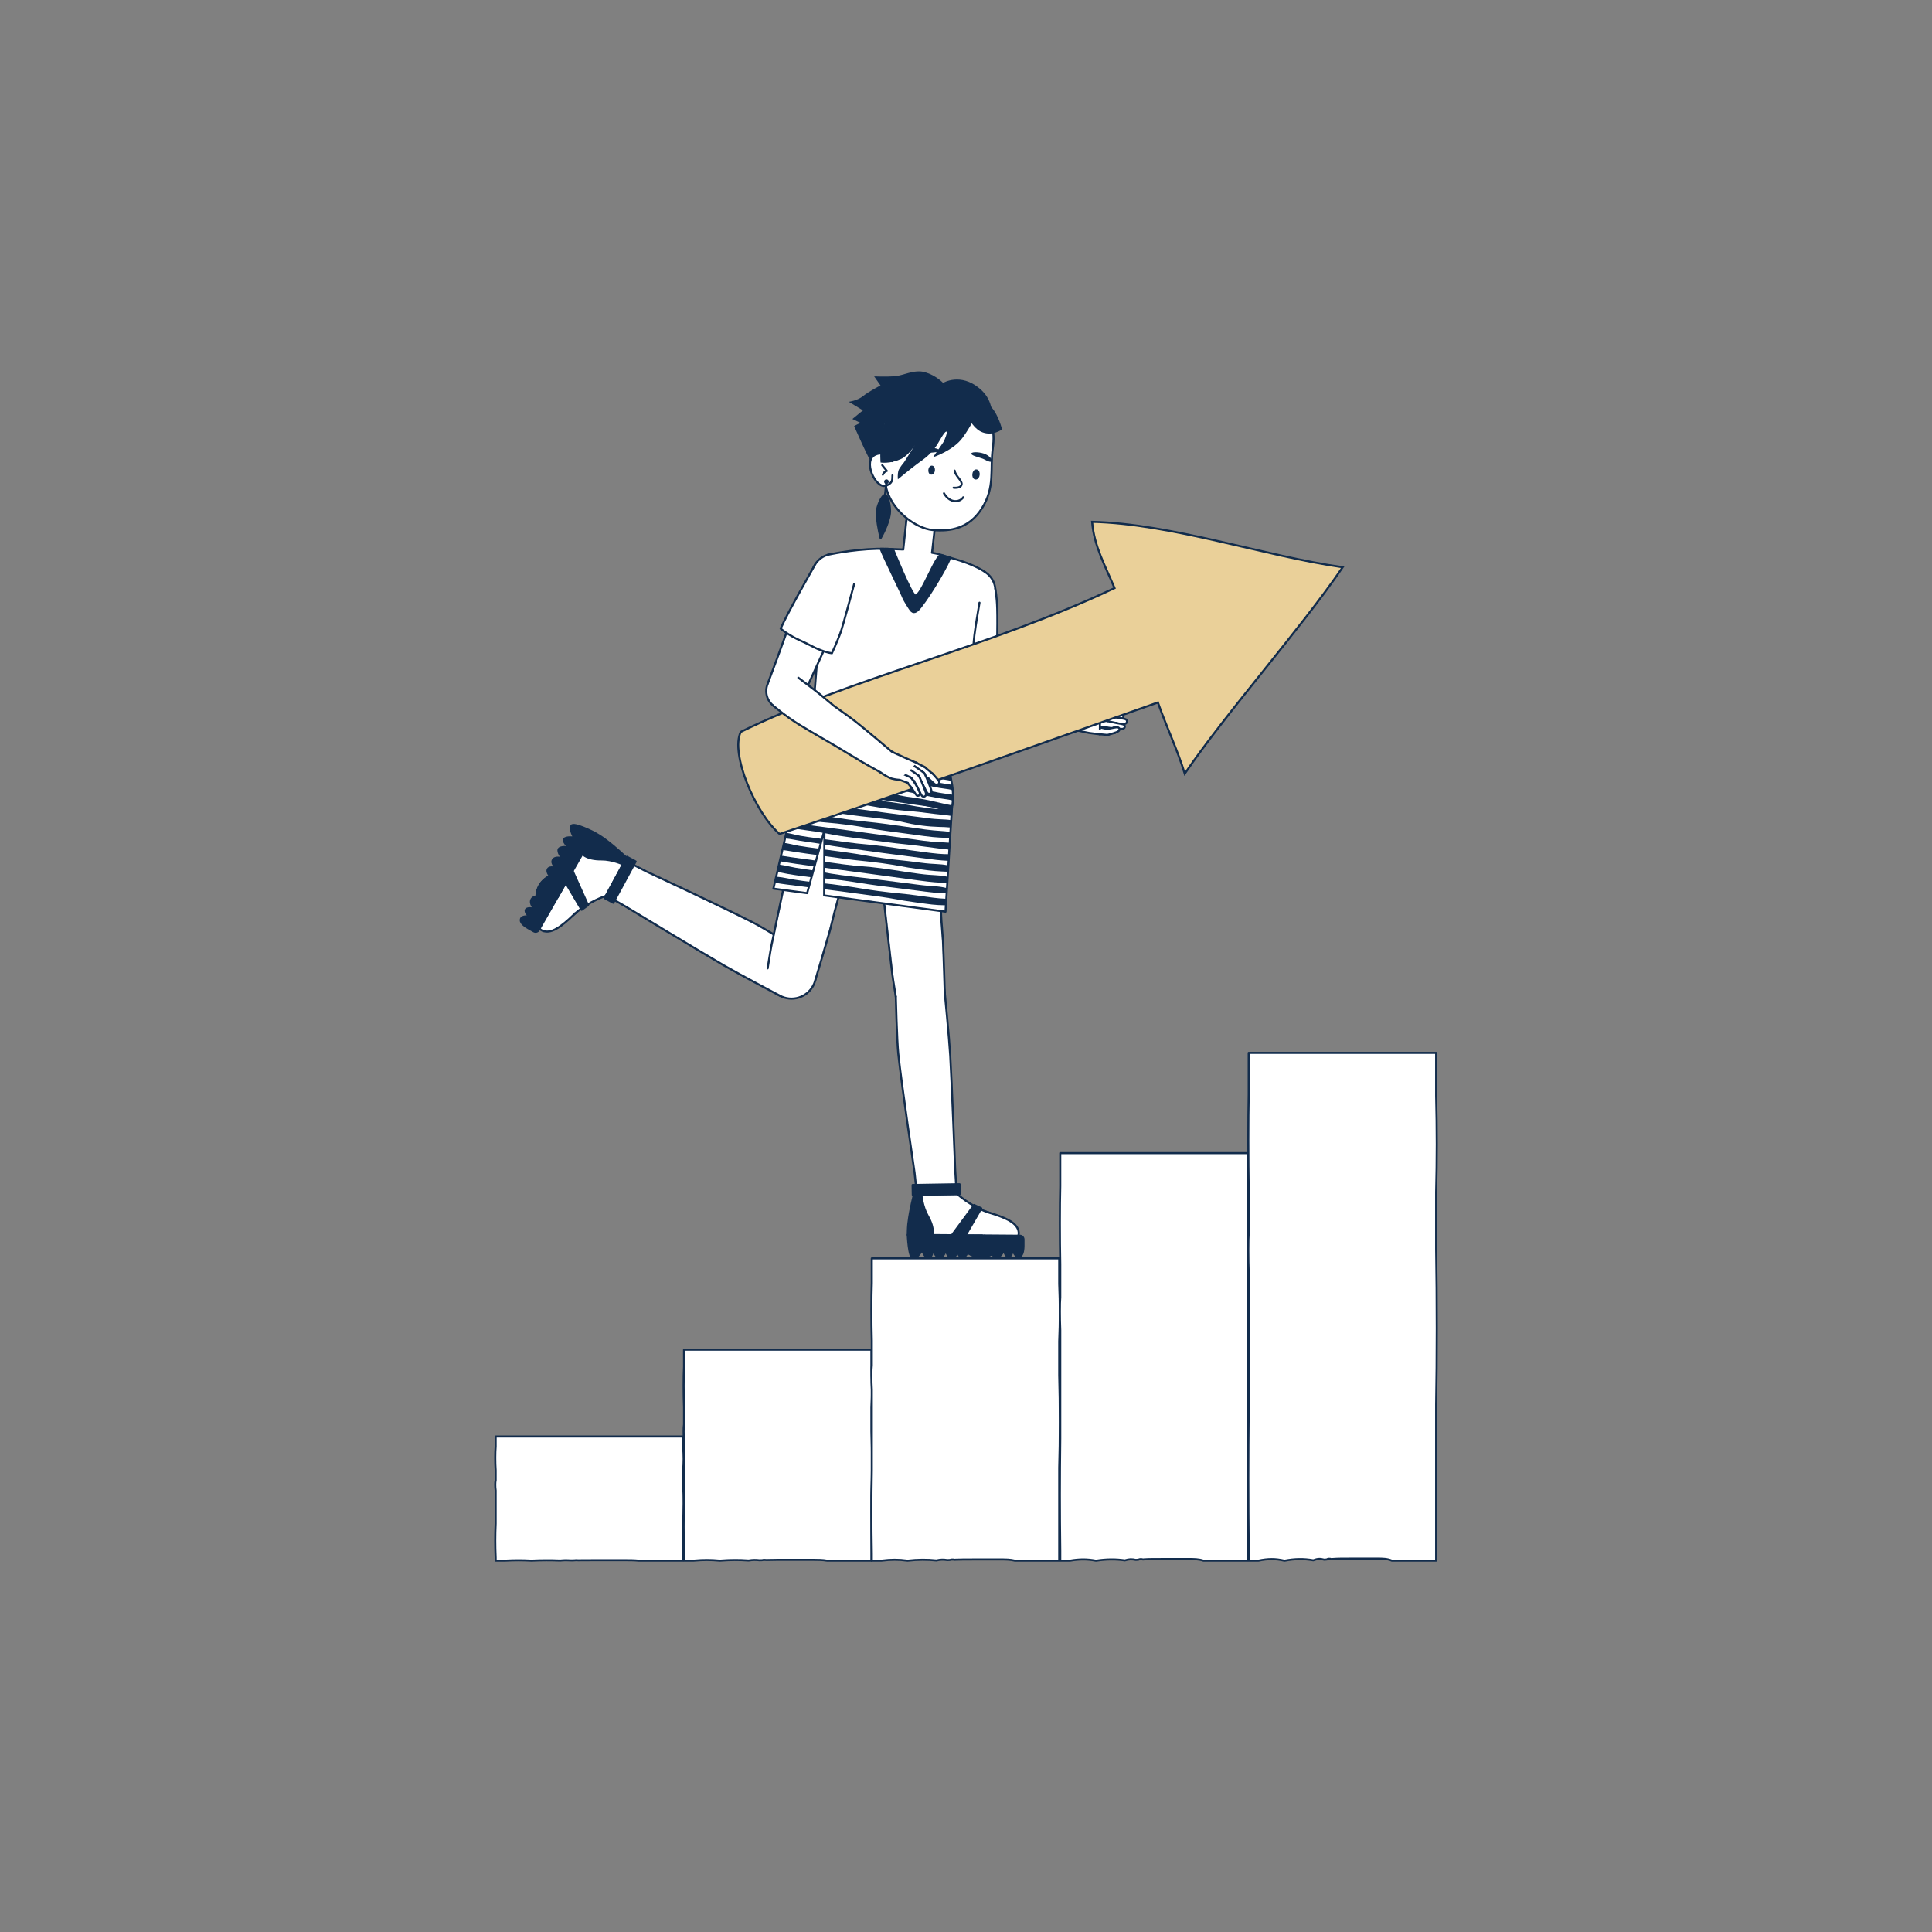 <svg viewBox="0 0 1600 1600" xmlns="http://www.w3.org/2000/svg" id="Layer_1"><rect x="0" y="0" width="1600" height="1600" fill="#808080" stroke="none"/><defs><style>.cls-1,.cls-2{fill:none;}.cls-3,.cls-4,.cls-5{fill:#122C4C;}.cls-6,.cls-7,.cls-8{fill:#fff;}.cls-4,.cls-7,.cls-8,.cls-5,.cls-2{stroke-linecap:round;stroke-linejoin:round;stroke-width:1.70px;}.cls-4,.cls-8{stroke:#fff;}.cls-7,.cls-9,.cls-5,.cls-2{stroke:#122C4C;}.cls-9{fill:#EAD099;stroke-miterlimit:10;stroke-width:1.70px;}</style></defs><g id="Artwork_2954"><circle r="2.18" cy="592.4" cx="923.71" class="cls-7" id="C"></circle><path d="m924.21,590.28c1.32.34,4.39.91,5.03,1.25,1.69.9,1.4,2.93-.12,3.38-.64.19-3.97-.16-5.67-.35" class="cls-7"></path><circle r="2.46" cy="591.25" cx="917.01" class="cls-7" id="C-2"></circle><path d="m923.32,594.54c-2.14-.27-5.22-.71-6.68-.86.25-1.62.44-3.24.67-4.87,2.01.35,5.04,1.02,6.9,1.47-.19,1-.8,3.78-.89,4.26Z" class="cls-6"></path><path d="m923.32,594.54c-2.14-.27-5.22-.71-6.68-.86" class="cls-2"></path><path d="m917.31,588.81c2.01.35,5.04,1.02,6.9,1.47" class="cls-2"></path><circle r="2.8" cy="590.61" cx="910.99" class="cls-7" id="C-3"></circle><path d="m916.64,593.68c-2.46-.16-5.98-.29-5.98-.29l.67-5.56s3.05.48,5.98.99c-.23,1.65-.41,3.22-.67,4.87Z" class="cls-6"></path><path d="m916.64,593.68c-2.46-.16-5.98-.29-5.98-.29" class="cls-2"></path><path d="m911.33,587.83s3.05.48,5.98.99" class="cls-2"></path><ellipse transform="translate(221.85 1444.27) rotate(-83.1)" ry="2.56" rx="2.49" cy="596.97" cx="925.74" class="cls-7" id="C-4"></ellipse><path d="m925.72,599.46c1.6-.01,4.94.24,5.77.04,2.18-.53,2.42-2.87.8-3.8-.68-.39-4.25-.95-6.25-1.21" class="cls-7"></path><ellipse transform="translate(160.83 1386.04) rotate(-79.22)" ry="2.89" rx="2.81" cy="595.85" cx="917.81" class="cls-7" id="C-5"></ellipse><path d="m926.05,594.5c-2.49-.46-6.11-1.08-7.8-1.43-.29,1.85-.65,3.69-.96,5.54,2.38.32,6.02.67,8.26.84.14-1.16.43-4.41.5-4.96Z" class="cls-6"></path><path d="m926.05,594.5c-2.49-.46-6.11-1.08-7.8-1.43" class="cls-2"></path><path d="m917.29,598.61c2.38.32,6.02.67,8.26.84" class="cls-2"></path><ellipse transform="translate(256.28 1464.46) rotate(-86.19)" ry="3.3" rx="3.21" cy="595.28" cx="910.71" class="cls-7" id="C-6"></ellipse><path d="m917.91,593.04c-2.88-.34-6.99-.96-6.99-.96l-.43,6.41s3.63.11,7.13.17c.09-1.9.22-3.71.28-5.62Z" class="cls-6"></path><path d="m917.91,593.04c-2.88-.34-6.99-.96-6.99-.96" class="cls-2"></path><path d="m910.49,598.48s3.63.11,7.13.17" class="cls-2"></path><circle r="3.04" cy="579.15" cx="906.05" class="cls-7" id="C-7"></circle><path d="m908.58,580.84c1.96-2.67,4.19-6.07,2.24-7.81-1.58-1.41-4.82,1.7-7.18,4.28" class="cls-7"></path><circle r="3.91" cy="584.75" cx="899.49" class="cls-7" id="C-8"></circle><path d="m908.09,581.4c-1.11-1.14-3.62-4.29-3.93-4.63-.82.56-2.32,1.55-2.78,1.87-2.13,1.46-4.16,2.93-4.16,2.93l5.07,5.92s1.93-1.94,4.62-4.79c.07-.08,1.1-1.22,1.19-1.29Z" class="cls-6"></path><path d="m902.28,587.49s1.99-1.92,4.3-4.45c.56-.61,1.42-1.57,1.51-1.64" class="cls-2"></path><path d="m904.16,576.77c-.82.56-2.32,1.55-2.78,1.87-2.13,1.46-4.16,2.93-4.16,2.93" class="cls-2"></path><ellipse transform="translate(192.36 1425.7) rotate(-81.44)" ry="2.4" rx="2.33" cy="601.12" cx="924.32" class="cls-7" id="C-9"></ellipse><path d="m924.23,603.45c1.5.03,4.74.32,5.52.16,2.05-.43,2.33-2.61.85-3.53-.62-.38-4.07-.97-5.93-1.26" class="cls-7"></path><ellipse transform="translate(133.72 1366.13) rotate(-77.57)" ry="2.7" rx="2.63" cy="599.86" cx="916.94" class="cls-7" id="C-10"></ellipse><path d="m924.68,598.82c-2.32-.5-5.68-1.17-7.25-1.55-.32,1.72-.71,3.43-1.05,5.16,2.21.37,5.6.79,7.7,1.01.16-1.08.52-4.11.6-4.62Z" class="cls-6"></path><path d="m924.68,598.82c-2.32-.5-5.68-1.17-7.25-1.55" class="cls-2"></path><path d="m916.37,602.43c2.21.37,5.6.79,7.7,1.01" class="cls-2"></path><ellipse transform="translate(223.3 1445.04) rotate(-84.27)" ry="3.09" rx="3" cy="599.1" cx="910.32" class="cls-7" id="C-11"></ellipse><path d="m917.12,597.23c-2.68-.41-6.5-1.12-6.5-1.12l-.6,5.97s3.39.22,6.66.39c.14-1.78.32-3.46.44-5.24Z" class="cls-6"></path><path d="m917.12,597.23c-2.68-.41-6.5-1.12-6.5-1.12" class="cls-2"></path><path d="m910.02,602.09s3.39.22,6.66.39" class="cls-2"></path><ellipse transform="translate(-87 160.22) rotate(-9.48)" ry="2.16" rx="2.22" cy="604.79" cx="922.7" class="cls-7" id="C-12"></ellipse><path d="m923.29,606.87c1.33-.4,2.06-.8,2.7-1.17,1.69-.97,1.31-2.98-.26-3.36-.66-.16-1.66.03-3.38.31" class="cls-7"></path><ellipse transform="translate(-106.42 204.98) rotate(-12.06)" ry="2.44" rx="2.51" cy="606.19" cx="916.98" class="cls-7" id="C-13"></ellipse><path d="m922.12,602.71c-2.15.47-4.25.82-5.72,1.1.39,1.58.72,3.17,1.1,4.76,2.01-.54,4.04-1.11,5.89-1.73-.28-.97-1.14-3.67-1.27-4.14Z" class="cls-6"></path><path d="m922.12,602.71c-2.15.47-4.25.82-5.72,1.1" class="cls-2"></path><path d="m917.49,608.57c2.01-.54,4.04-1.11,5.89-1.73" class="cls-2"></path><ellipse transform="translate(186.81 1424.87) rotate(-82.15)" ry="2.86" rx="2.79" cy="605.26" cx="910.87" class="cls-7" id="C-14"></ellipse><path d="m917.24,603.76c-2.47-.47-5.99-1.26-5.99-1.26l-.76,5.52s3.14.32,6.16.59c.19-1.64.42-3.2.59-4.85Z" class="cls-6"></path><path d="m917.24,603.76c-2.47-.47-5.99-1.26-5.99-1.26" class="cls-2"></path><path d="m910.49,608.02s3.14.32,6.16.59" class="cls-2"></path><circle r="9.83" cy="594.96" cx="892.67" class="cls-7" id="C-15"></circle><path d="m888.1,586.25s3.66-2.45,4.81-3.07c2.56-1.38,5.09-2.05,5.09-2.05l4.28,6.36,8.78.32s-.01,3.79.36,10.32c.34,6.02-.94,9.89-.94,9.89,0,0-2.3-.08-8.4-1-2.38-.36-12.15-2.64-12.15-2.64l-1.83-18.13Z" class="cls-6"></path><path d="m896.35,593.75s2.17-.42,3.69-2c1.47-1.52,2.25-4.26,2.25-4.26" class="cls-2"></path><path d="m910.49,608.02s-2.13-.08-8.4-1c-2.38-.35-12.49-2.71-12.49-2.71" class="cls-2"></path><line y2="587.81" x2="911.07" y1="587.49" x1="902.28" class="cls-2"></line><path d="m887.22,586.78s2.64-1.64,5.39-3.18c2.51-1.41,5.28-2.43,5.4-2.47" class="cls-2"></path><path d="m910.88,603.81s-.02-5.18.05-7.05c.15-3.99.01-5.73.01-5.73" class="cls-2"></path></g><g id="Artwork_2863"><circle r="12.01" cy="432.74" cx="762.53" class="cls-7"></circle><circle r="12.01" cy="457.53" cx="759.83" class="cls-7" id="C-16"></circle><polyline points="771.68 459.56 774.49 434.22 750.58 431.48 747.87 456.5" class="cls-6"></polyline><line y2="456.5" x2="747.87" y1="431.48" x1="750.58" class="cls-7"></line><line y2="434.22" x2="774.49" y1="459.56" x1="771.68" class="cls-7"></line><path d="m804.19,398.35s15.87-38.45,17.04-47.75c1.17-9.31.29-20.18-9.84-28.75-16.01-13.54-30.35-4.73-30.35-4.73,0,0-5.84-6.19-14.85-8.83-9.01-2.65-18.35,2.86-25.34,3.34s-16.9.1-16.9.1l5.25,7.51s-9.52,4.79-14.33,8.71c-4.81,3.92-11.93,4.81-11.93,4.81l11.71,7.1-8.74,7.14,6.53,3.16-5.09,2.68s11.68,27.04,17.14,35.51c5.46,8.46,79.69,10,79.69,10Z" class="cls-3"></path><path d="m810.6,336.94c10.97,9.52,13.61,19.86,11.59,34.25-2.44,17.35,2.15,32.21-9.09,49.91-10.72,16.87-26.49,19.15-40.65,17.85-14.16-1.3-35.03-16.59-38.84-36.47-3.81-19.88-5.71-24.79-3.26-44.53,2.45-19.74,17.67-31.04,47.91-30.82,12.27.09,25.79,4.12,32.34,9.81Z" class="cls-7"></path><path d="m789.75,403.9s6.11.8,6.61-2.82c.2-1.41-.63-2.86-2.76-5.56-1.09-1.38-2.95-4.02-3.01-5.78" class="cls-2"></path><path d="m797.7,411.85s-2.26,3.9-7.83,3.08c-5.16-.76-8.11-6.39-8.11-6.39" class="cls-2"></path><ellipse transform="translate(330.1 1153.87) rotate(-83.78)" ry="2.2" rx="3.35" cy="392.93" cx="808.25" class="cls-5"></ellipse><ellipse transform="translate(300.9 1114.14) rotate(-83.78)" ry="1.89" rx="2.88" cy="389.34" cx="771.5" class="cls-5"></ellipse><path d="m821.43,382.08c.82-1.1-1.99-4.96-6.75-6.49-4.75-1.54-11.03-1.42-10.2.41.83,1.83,8.27,3.05,10.81,4.54,2.54,1.49,5.46,2.47,6.14,1.55Z" class="cls-3"></path><path d="m759.85,375.75c-.34-.83,3.01-4.41,7.99-4.89s11.08.99,9.87,2.59c-1.21,1.61-8.73,1.2-11.53,2.1s-5.99,1.01-6.33.19Z" class="cls-3"></path><path d="m738.78,381.93s-5.32-9.5-14.01-5.33c-10.43,5.01.16,27.74,8.55,25.78,1.16-.27,2.4-1,3.41-1.72,1.36-.96,2.17-2.51,2.24-4.17l.11-2.85" class="cls-7"></path><path d="m730.64,385.27l3.8,4.76s-1.97.1-3.32,3.07" class="cls-7"></path><path d="m729.28,445.67s6.76-11.47,7.74-20.66c.47-4.42-1.26-15.23-4.05-15.08s-6.75,9.35-6.89,14.44c-.14,5.09,1.45,14.31,3.2,21.3Z" class="cls-5"></path><circle r="1.07" cy="398.92" cx="734.12" class="cls-5"></circle><line y2="399.99" x2="734.01" y1="409.91" x1="732.92" class="cls-5"></line><path d="m829.88,355.6s-8.47,6.44-17.76,1.78c-4.1-2.05-7.36-6.82-7.36-6.82-1.81,3.32-4.04,7.03-7.45,11.79-7.71,10.79-24.65,16.38-24.65,16.38,0,0,6.96-10.05,8.41-12.26,1.32-2,3.91-8.97,2.73-9.03-2.12-.11-6.14,9.38-10.36,14.62-4.83,6.01-9.34,8.81-13.57,11.92-5.77,4.25-16.26,12.96-16.26,12.96,0,0-.54-3.98.53-7.4.63-2.01,4.6-6.77,4.6-6.77l9.06-14.33s-5.32,8.89-11.82,11.79c-9.24,4.13-16.73,2.82-16.73,2.82,0,0-4.96-53.29,30.45-61.09,35.41-7.8,53.51,6.89,61.53,15.55,5.55,5.99,8.66,18.09,8.66,18.09Z" class="cls-3"></path></g><circle r="15.57" cy="592.37" cx="798.04" class="cls-7"></circle><circle r="18.14" cy="489.13" cx="806.17" class="cls-7"></circle><circle r="11.17" cy="489.13" cx="806.17" class="cls-6" id="C-17"></circle><path d="m788.12,487.29l-5.19,101.3,30.73,4.78s5.97-46.02,7.52-57.05c2.07-14.8,3.03-45.34,3.03-45.34" class="cls-6"></path><path d="m813.67,593.36s5.45-45.77,7.52-57.05c4.12-22.55,3.03-45.34,3.03-45.34" class="cls-2"></path><line y2="588.59" x2="782.93" y1="487.29" x1="788.12" class="cls-7"></line><path d="m824.25,487.77s1.3,5.72,1.61,16.48c.2,6.66.12,17.46-.01,25.09-.16,8.86-.42,14.37-.74,18.78-3.88,1.15-15.56,1.82-24.16,1.57-16.6-.49-22.3-3-22.93-2.93l10.1-59.47" class="cls-7"></path><path d="m801.15,577.11l35.52,2.48,24.7,1.78,28.17,3.63s1.45,2.9,1.47,9.08c.01,6.03-.82,10.41-.82,10.41,0,0-2.38,1.79-21.98,2.36-13.08.38-25.74,1.35-37.69,1.99-16.78.9-34.24-1.01-34.48-1.03" class="cls-6"></path><path d="m890.19,604.5s-4.2,1.84-20.67,2.32c-15.36.45-32.57,1.9-46.96,2.31-13.34.38-26.3-1.28-26.53-1.31" class="cls-2"></path><path d="m801.15,577.11s15.52.91,20.67,1.39c4.21.39,32.95,2.33,38.34,2.74,9.87.75,29.39,3.76,29.39,3.76" class="cls-2"></path><circle r="7.46" cy="592.37" cx="798.04" class="cls-8" id="C-18"></circle><circle r="18.14" cy="476.91" cx="690.51" class="cls-7"></circle><circle r="50.09" cy="615.65" cx="733.53" class="cls-7" id="C-19"></circle><path d="m782.42,620.98s2.97-3.49,7.64-6.42c6.48-4.05,8.7-5.25,10.01-30.61.71-13.76,3.34-23.36,5.04-37.05,4.55-36.77,9.86-73.19,9.86-73.19,0,0-8-6.25-27.59-11.56-6.53-1.77-8.1-3.06-16.44-4.47-4.5-.76-9.25-1.43-14.23-1.98-3.11-.34-6.3-.58-9.52-.73-5.3-.25-16.57-.7-21.78-.56-21.7.56-39.92,5.09-39.92,5.09,0,0-7.71,85.35-10.95,115.09-2.77,25.42,1.36,24.01,5.32,29.72,1.9,2.74,2.98,5.84,2.98,5.84l99.59,10.85Z" class="cls-6"></path><path d="m815.86,473.8s-8-6.25-27.59-11.56c-6.53-1.77-8.1-3.06-16.44-4.47" class="cls-2"></path><path d="m678.74,522.87c-1.17,10.74-3.85,48.46-4.6,55.28-2.25,20.5,2.65,20.55,6.61,26.25,1.9,2.74,2.98,5.84,2.98,5.84l16.54,2.4,16.56,1.21,31.88,2.86,22.24,3.03,12.37,1.35s.25-2.6,4.92-5.53c3.09-1.94,6.05-2.09,8.39-6.37,2.57-4.69,1.65-13.12,3.3-23.95,2.36-15.45,3.89-27.51,5.55-41.52.4-3.42.66-11.22,1.5-17.87,1.37-10.92,3.48-21.69,4.19-26.72" class="cls-2"></path><path d="m748.08,455.05c-5.3-.25-16.57-.7-21.78-.56-21.7.56-40.82,4.99-40.82,4.99" class="cls-2"></path><path d="m762.21,502.97c-2.22,2.82-4.89,5.32-7.27,3.06-1.67-1.58-6.55-10.01-6.81-10.9-.74-2.5-17.06-35.32-18.8-40.66,1.24-.05,1.65.07,2.91.04,5.21-.13,2.08.11,7.38.36,0,0,15.27,37.95,18.38,38.29,4.98.55,17.12-34.48,21.55-33.39,3.69.91,3.15,1.12,7.24,2.05-.35,3.24-14.29,28.07-24.58,41.15Z" class="cls-5"></path><g id="Artwork_2429"><circle r="20.32" cy="823.63" cx="762.14" class="cls-7" id="C-20"></circle><circle r="16.45" cy="989.09" cx="775.83" class="cls-7"></circle><polyline points="741.88 825.33 744.59 880.46 757.39 971 758.41 980.56 759.62 991.92 792.28 989.18 791.6 977.78 791.03 968.18 786.94 874.24 782.39 821.93" class="cls-6"></polyline><path d="m792.28,989.18l-.68-11.4-.58-9.59s-2.8-72.21-4.08-93.94c-.88-14.84-4.55-52.31-4.55-52.31" class="cls-7"></path><path d="m741.88,825.33s.92,36.9,2.05,47.48c2.75,25.84,13.46,98.2,13.46,98.2l1.02,9.56,1.21,11.36" class="cls-7"></path><circle r="18.96" cy="1022.02" cx="812.41" class="cls-7" id="C-21"></circle><path d="m831.34,1022.55c-.28,10.08-8.43,18.26-18.62,18.42-10.18.17-18.6-7.74-19.21-17.81h22.17s15.65-.62,15.65-.62Z" class="cls-5"></path><path d="m817.47,1003.74c.3.09,1.15.38,1.46.47,15.9,4.71,20.54,8.42,22.73,11.39,3.7,5.03,1.22,8.7,1.22,8.7l-27.17-.19" class="cls-7"></path><path d="m815.69,1023.16c3.73.03,8.1.06,10.25.08,4.69.04,18.76.14,18.76.14,1.61.07,2.88,1.36,2.92,2.97.03,1.54.05,3.57,0,5.7-.11,4.51-.97,8.38-3.9,8.75-2.94.36-4.96-5.11-4.96-5.11,0,0-1.11,5.49-3.68,5.24-2.58-.25-3.86-5.67-3.86-5.67,0,0-1.61,5.59-5.61,5.82s-6.07-5.72-6.07-5.72c0,0-1.35,3.9-3.55,5.24l-.29-17.43Z" class="cls-5"></path><path d="m813.16,1023.14l-58.91.55s-.85-11.37.7-17.48c1.56-6.1,1.93-16.76,1.93-16.76l35.86-.59s10.52,9.71,24.72,14.88" class="cls-7"></path><circle r="16.45" cy="989.09" cx="775.83" class="cls-1" id="C-22"></circle><polygon points="799.56 1023.31 812.67 1000.67 806.74 997.91 787.89 1023.47 799.56 1023.31" class="cls-5"></polygon><path d="m756.89,989.45s-.98,3.3-1.74,7.15c-.76,3.85-2.02,8.79-2.97,17.25-.34,3.04-.42,8.82-.42,8.82l10.18,9.65s18.63-3.93,6.34-25.43c-4.51-7.89-5.2-17.54-5.2-17.54l-6.2.1Z" class="cls-5"></path><rect transform="translate(1566.7 1957.34) rotate(179.06)" height="8.15" width="38.9" y="981" x="755.9" class="cls-5"></rect><path d="m809.18,1023.11s1.66.01,3.98.03l.07,17.54c-2.24-1.14-4.44-3.85-4.44-3.85,0,0,.83,1.5-2.2,1.62-3.03.12-4.81-3.09-4.81-3.09,0,0-1.33,6.05-4.68,6.17-3.35.12-4.24-5.93-4.24-5.93,0,0-.86,6.22-4.59,6.07-3.73-.15-4.88-6.01-4.88-6.01,0,0-2.29,5.92-5.14,6.17s-5.43-6.18-5.43-6.18c0,0-1.46,6.6-4.13,6.32-2.67-.28-5.07-6.54-5.07-6.54,0,0-3.75,6.77-7.43,6.74-3.68-.03-4.41-19.51-4.41-19.51l57.42.44Z" class="cls-5"></path><circle r="24.79" cy="685.81" cx="750.49" class="cls-7" id="C-23"></circle><polygon points="725.84 688.56 741.88 825.3 782.4 821.9 775.19 683.74 725.84 688.56" class="cls-6"></polygon><path d="m782.4,821.9s-.92-31.02-1.48-42.71c-.15-3.17-1-11.9-1.26-16.53-1.62-28.7-4.46-78.92-4.46-78.92" class="cls-7"></path><path d="m725.84,688.56s7.13,66.75,10.01,91.32c.58,4.94,2.39,20.93,2.97,25.86.55,4.68,3.06,19.56,3.06,19.56" class="cls-7"></path><circle r="20.32" cy="806.72" cx="655.5" class="cls-7" id="C-24"></circle><circle r="16.45" cy="727.06" cx="509.84" class="cls-7"></circle><polyline points="665.24 788.87 617.72 760.78 535.09 721.62 526.55 717.21 516.4 711.97 500.7 740.74 510.6 746.45 518.92 751.25 599.59 799.56 645.77 824.56" class="cls-6"></polyline><path d="m500.7,740.74l9.89,5.71,8.33,4.8s61.83,37.42,80.67,48.31c12.87,7.44,46.18,25,46.18,25" class="cls-7"></path><path d="m665.24,788.87s-31.31-19.54-40.76-24.43c-23.09-11.93-89.39-42.82-89.39-42.82l-8.54-4.41-10.15-5.24" class="cls-7"></path><circle r="18.96" cy="742.79" cx="463.2" class="cls-7" id="C-25"></circle><path d="m453.45,759.02c-8.65-5.19-11.77-16.3-6.92-25.26,4.85-8.96,15.87-12.41,24.94-8.01l-10.87,19.33-7.15,13.94Z" class="cls-5"></path><path d="m476.65,756.16c-.23.21-.89.82-1.12,1.04-11.91,11.55-17.41,13.77-21.07,14.22-6.2.76-8.19-3.2-8.19-3.2l13.49-23.59" class="cls-7"></path><path d="m460.6,745.08c-1.86,3.24-4.03,7.03-5.1,8.89-2.33,4.07-9.32,16.27-9.32,16.27-.85,1.37-2.6,1.84-4.02,1.09-1.36-.73-3.14-1.7-4.97-2.79-3.87-2.31-6.83-4.96-5.71-7.69,1.12-2.74,6.88-1.81,6.88-1.81,0,0-4.24-3.66-2.76-5.78,1.48-2.12,6.83-.59,6.83-.59,0,0-4.08-4.15-2.32-7.74,1.76-3.59,7.96-2.49,7.96-2.49,0,0-2.74-3.09-2.82-5.67l15.33,8.3Z" class="cls-5"></path><path d="m461.86,742.89l28.42-51.6s10.33,4.84,14.89,9.19c4.56,4.35,13.66,9.91,13.66,9.91l-17.08,31.53s-13.63,4.4-25.09,14.24" class="cls-7"></path><circle r="16.45" cy="727.06" cx="509.84" class="cls-1" id="C-26"></circle><polygon points="468.37 730.95 481.67 753.48 486.99 749.67 473.96 720.7 468.37 730.95" class="cls-5"></polygon><path d="m518.81,710.38s-2.39-2.47-5.38-5.02-6.67-6.07-13.57-11.05c-2.48-1.79-7.48-4.7-7.48-4.7l-13.4,4.14s-5.71,18.16,19.05,18c9.08-.06,17.84,4.08,17.84,4.08l2.95-5.45Z" class="cls-5"></path><rect transform="translate(-371.69 833.22) rotate(-61.56)" height="8.15" width="38.9" y="724.54" x="494.12" class="cls-5"></rect><path d="m463.83,739.44s-.83,1.44-1.98,3.45l-15.32-8.55c2.09-1.4,5.53-1.98,5.53-1.98,0,0-1.72-.02-.33-2.72,1.38-2.7,5.05-2.67,5.05-2.67,0,0-4.62-4.12-3.08-7.11,1.54-2.98,7.25-.78,7.25-.78,0,0-5-3.8-3.04-6.98,1.96-3.17,7.63-1.31,7.63-1.31,0,0-4.04-4.91-2.85-7.51,1.18-2.6,8.05-1.71,8.05-1.71,0,0-5.04-4.51-3.48-6.7,1.55-2.19,8.19-1.21,8.19-1.21,0,0-4.06-6.59-2.23-9.78,1.83-3.19,19.17,5.73,19.17,5.73l-28.55,49.82Z" class="cls-5"></path><circle r="24.79" cy="672.27" cx="687.94" class="cls-7" id="C-27"></circle><polygon points="663.68 667.1 635.75 801.91 675.26 811.48 712.03 678.11 663.68 667.1" class="cls-6"></polygon><path d="m675.26,811.48s8.91-29.72,12.07-41c.86-3.06,2.81-11.61,4.02-16.08,7.53-27.75,20.68-76.29,20.68-76.29" class="cls-7"></path><path d="m663.68,667.1s-14.3,65.59-19.32,89.81c-1.01,4.87-4.34,20.61-5.35,25.48-.96,4.62-3.27,19.53-3.27,19.53" class="cls-7"></path><path d="m659.35,656.37c-.21,1.58-.34,3.14-.44,4.71l128.15,17.16c.32-1.53.6-3.08.81-4.65.51-3.81.68-7.57.52-11.28-.06-1.58-.18-3.13-.35-4.68-.12-1.09-.28-2.17-.45-3.25-.26-1.58-.58-3.13-.95-4.67-.23-.95-.48-1.9-.77-2.84-.53-1.85-1.15-3.66-1.85-5.44-.45-1.18-.94-2.33-1.47-3.48-.59-1.28-1.21-2.54-1.89-3.77-9.52-17.62-27.07-30.59-48.44-33.45-21.09-2.82-41.18,4.83-54.98,18.96-1.41,1.42-2.74,2.91-4,4.47-.68.83-1.33,1.68-1.97,2.55-1.11,1.53-2.18,3.12-3.16,4.74-.44.72-.86,1.46-1.26,2.2-.74,1.34-1.44,2.71-2.09,4.1-.47,1.03-.92,2.08-1.34,3.14-.56,1.37-1.06,2.77-1.53,4.2-1.16,3.62-2.01,7.39-2.54,11.29Z" class="cls-5"></path><path d="m660.3,650.55l-19.8,85.39,27.95,3.74,13.56-46.59.52,48.48,100.5,13.46,5.25-84.41s-57.03-7.69-72.28-10.6c-15.26-2.91-55.69-9.46-55.69-9.46Z" class="cls-6"></path><polyline points="660.37 650.28 660.3 650.55 659.65 653.39 658.14 659.9 657.59 662.26 655.96 669.3 655.49 671.3 653.93 678.01 653.41 680.29 651.83 687.08 651.23 689.68 649.67 696.4 649.31 697.98 647.58 705.4 647.13 707.37 645.46 714.55 645.12 716.01 643.4 723.42 642.81 726 641.38 732.12 640.5 735.94 668.44 739.68 669.77 734.87 671.02 730.3 672.05 726.52 673.6 720.85 674.53 717.49 675.84 712.71 677.08 708.16 678.53 702.89 679.63 698.87 680.76 694.75 682.07 689.95 682.74 687.5 682.74 690.08 682.72 695.01 682.69 699.4 682.68 703.45 682.66 708.94 682.64 713.64 682.62 718.58 682.6 722.48 682.58 727.43 682.57 731.56 682.55 736.42 682.53 741.57 783.03 755.02 783.28 750.85 783.69 744.32 783.86 741.67 784.25 735.48 784.39 733.21 784.83 726.12 784.99 723.53 785.41 716.74 785.57 714.22 785.99 707.43 786.11 705.48 786.57 698.07 786.71 695.8 787.13 689.1 787.29 686.5 787.75 679.19 787.85 677.63 788.28 670.61 788.46 667.83 788.62 663.39" class="cls-2"></polyline><path d="m695.91,733.16c-6.29-.84-10.06-1.27-13.34-1.6l-.02,4.86c3.14.38,6.82.84,12.7,1.63q15.7,2.1,31.41,4.23c15.69,2.1,15.59,2.88,31.29,4.99,13.37,1.79,15.34,2.29,25.41,2.5l.34-5.43c-8.52-.38-11.82-1.09-24.96-2.85-15.7-2.1-15.78-1.51-31.49-3.61-15.69-2.1-15.63-2.6-31.33-4.7Z" class="cls-3"></path><path d="m641.65,731c7.4,1.37,10.3,1.5,22.17,3.09,2.28.31,4.23.56,5.95.78l1.25-4.56c-1.86-.22-4.01-.5-6.58-.84-11.57-1.55-14.52-2.86-21.63-3.46l-1.16,5Z" class="cls-3"></path><path d="m697.03,724.78c-7.05-.94-10.9-1.64-14.44-2.3v4.95c3.4.27,7.25.61,13.87,1.5,15.7,2.1,15.65,2.5,31.35,4.6,15.69,2.1,15.73,1.86,31.43,3.97,13.08,1.75,15.24,1.97,24.72,2.37l.28-4.39c-8.89-2.1-11.45-1.15-24.33-2.87-15.7-2.1-15.73-1.89-31.44-4s-15.74-1.73-31.45-3.84Z" class="cls-3"></path><path d="m643.58,722.07c6.8,1.29,9.96,2.05,21.37,3.58,2.81.38,5.12.65,7.1.87l1.55-5.67c-2.15-.34-4.68-.72-7.86-1.14-10.99-1.47-14.23-2.95-20.62-3.7l-1.54,6.07Z" class="cls-3"></path><path d="m698.24,715.78c-7.79-1.04-11.71-1.59-15.6-2.14l-.02,4.94c3.7.49,7.61,1.03,14.97,2.01q15.7,2.1,31.4,4.24c15.69,2.1,15.68,2.18,31.39,4.28,12.75,1.71,15.2,1.72,24.13,2.19l.32-5.18c-8.37-1.84-11.15-.83-23.7-2.51-15.7-2.1-15.66-2.45-31.36-4.55-15.69-2.1-15.82-1.18-31.52-3.28Z" class="cls-3"></path><path d="m645.77,713.24c6.26.99,9.52,1.67,20.42,3.13,3.42.46,6.09.82,8.34,1.13l1.31-4.79c-2.38-.34-5.23-.72-8.99-1.22-10.51-1.41-14.17-1.93-20-2.89l-1.08,4.65Z" class="cls-3"></path><path d="m699.58,705.74c-8.65-1.16-12.54-1.7-16.9-2.29l-.02,5.49c4.1.57,8.01,1.12,16.19,2.22,15.7,2.1,15.77,1.59,31.48,3.69,15.69,2.1,15.58,2.92,31.29,5.03,12.45,1.67,14.63,1.65,23.05,2.05l.75-5.18c-7.87-1.64-10.84-.71-23.06-2.34-15.7-2.1-15.76-1.68-31.46-3.78-15.69-2.1-15.6-2.78-31.31-4.88Z" class="cls-3"></path><path d="m647.93,703.92c5.75.71,9.14,1.54,19.54,2.93,4.09.55,7.11.96,9.62,1.31l1.45-5.27c-2.65-.38-5.85-.8-10.35-1.41-9.95-1.33-13.54-2.7-18.88-3.5l-1.38,5.94Z" class="cls-3"></path><path d="m700.7,697.42l-17.98-2.41-.02,4.39c4.56.8,8.38,1.54,17.36,2.74,15.7,2.1,15.69,2.2,31.39,4.3,15.69,2.1,15.71,1.99,31.41,4.1,12.13,1.62,14.54,1.91,22.44,2.37l.68-5.48c-5.58.04-10.57-.39-22.43-1.97-15.7-2.1-15.66-2.43-31.36-4.53-15.69-2.1-15.79-1.4-31.49-3.5Z" class="cls-3"></path><path d="m650.15,694.34c5.3.34,8.76,1.6,18.6,2.91,4.8.64,8.13,1.15,10.88,1.61l1.14-4.12-11.47-1.54c-9.47-1.27-13.15-2.67-18.06-3.54l-1.08,4.67Z" class="cls-3"></path><path d="m652.34,685.67c4.86.28,8.55,1.04,17.84,2.28,5.53.74,9.11,1.34,12.09,1.89.22.04.45.08.67.13,5.12.96,8.77,1.82,18.52,3.12,15.7,2.1,15.71,2.04,31.42,4.15,15.69,2.1,15.76,1.61,31.47,3.71,11.77,1.58,14.4,1.93,21.77,2.71l.67-5.69c-6.7-.62-10.3-.14-21.8-1.68-15.7-2.1-15.69-2.24-31.39-4.34-15.69-2.1-15.68-2.22-31.38-4.32q-15.7-2.1-31.41-4.2c-8.87-1.19-12.68-2.41-17.18-3.24l-1.27,5.49Z" class="cls-3"></path><path d="m654.32,676.34c4.44.52,8.04,2.17,16.78,3.34,15.69,2.1,15.79,1.37,31.5,3.47,15.7,2.1,15.6,2.89,31.3,4.99q15.69,2.1,31.39,4.24c11.43,1.53,14.59,1.21,21.52,1.7l.31-4.98c-6.52-1.22-9.91-.7-21.1-2.2-15.7-2.1-15.67-2.33-31.38-4.43-15.69-2.1-15.76-1.6-31.47-3.7-15.7-2.1-15.62-2.71-31.33-4.81-8.32-1.11-12.21-2.03-16.38-2.66l-1.17,5.04Z" class="cls-3"></path><path d="m655.96,669.3c4.15.22,8.22.06,16.38,1.15,15.69,2.1,15.67,2.27,31.38,4.37,15.7,2.1,15.76,1.7,31.46,3.8,15.69,2.1,12.63,2.97,28.33,5.08,11.07,1.48,17.4.92,23.85,1.63l.39-6.14c-6.09-.92-9.71-.3-20.44-1.74-15.7-2.1-15.73-1.94-31.43-4.05l-4.94-.66c-8.95-1.21-11.68-1.6-19.9-2.71h-.04c-1.85-.26-3.97-.55-6.51-.89-15.7-2.1-15.72-2-31.42-4.11-7.74-1.04-11.62-2.05-15.48-2.79l-1.63,7.05Z" class="cls-3"></path><path d="m658.14,659.9c3.82.39,7.82.54,15.4,1.56,6.51.87,10.34,1.26,13.7,1.57h.02c4.74.45,8.59.73,17.77,1.96,15.7,2.1,15.61,2.82,31.31,4.92,10.29,1.38,13.88,1.5,19.55,2.02h.03c2.98.27,6.53.65,11.93,1.37,10.67,1.43,14.1,1.43,20.11,2.41l.31-5.09c-4.38-.53-7.57-.25-13.45-.69h-.03c-1.83-.15-3.92-.36-6.4-.69-15.7-2.1-15.59-2.97-31.29-5.07s-15.77-1.53-31.48-3.63c-15.7-2.1-15.62-2.74-31.32-4.84-2.13-.29-3.97-.55-5.6-.81-3.85-.6-6.53-1.1-9.07-1.5l-1.51,6.51Z" class="cls-3"></path><circle r="17.51" cy="664.98" cx="723.62" class="cls-1" id="C-28"></circle><path d="m661.89,645.08c3.67.4,7.53,1.04,14.84,2.03,5.54.74,9.11,1.33,12.1,1.85.23.04.44.08.67.13,5.12.91,8.78,1.71,18.53,3.02,15.7,2.1,15.71,2.05,31.42,4.15,15.69,2.1,15.74,1.68,31.45,3.79,9.21,1.24,12.83,1.72,17.5,2.26-.06-1.58-.18-3.13-.35-4.68-4.18-.24-8.35-.39-16.61-1.49-15.71-2.1-15.69-2.22-31.4-4.32-15.69-2.1-15.69-2.2-31.39-4.3q-15.7-2.11-31.4-4.2c-6.63-.89-10.45-1.74-13.83-2.43-.56,1.37-1.06,2.77-1.53,4.2Z" class="cls-6"></path><path d="m664.75,637.74c3.1.68,6.69,1.63,12.72,2.43,15.69,2.1,15.77,1.48,31.48,3.59,15.7,2.1,15.61,2.77,31.32,4.87q15.69,2.1,31.4,4.23c7.97,1.07,11.91,1.29,15.92,1.52-.26-1.58-.58-3.13-.95-4.67-3.52-.29-7.45-.52-14.34-1.44-15.71-2.1-15.68-2.3-31.38-4.4-15.69-2.1-15.75-1.67-31.46-3.78-15.7-2.1-15.64-2.61-31.34-4.71-5.03-.68-8.45-1.26-11.28-1.75-.74,1.34-1.44,2.71-2.09,4.1Z" class="cls-6"></path><path d="m668.1,631.44c2.7.15,5.93.41,10.4,1.01,15.69,2.1,15.67,2.24,31.38,4.34,15.7,2.1,15.75,1.76,31.45,3.87,15.69,2.1,12.65,2.77,28.36,4.87,6.81.91,11.82,1.14,16.17,1.34-.53-1.85-1.15-3.66-1.85-5.44-2.74-.19-6.05-.46-10.67-1.08-15.71-2.1-15.72-1.96-31.43-4.08l-4.94-.65c-8.95-1.21-11.68-1.6-19.91-2.7h-.04c-1.84-.27-3.96-.55-6.5-.89-15.71-2.1-15.72-2.02-31.42-4.12-3.17-.42-5.7-.84-7.85-1.21-1.11,1.53-2.18,3.12-3.16,4.74Z" class="cls-6"></path><path d="m673.24,624.15c1.8.19,3.86.43,6.28.76,6.51.87,10.34,1.28,13.7,1.62h.02c4.73.47,8.59.8,17.76,2.02,15.71,2.1,15.62,2.71,31.33,4.81,10.28,1.38,13.86,1.56,19.53,2.12h.03c2.97.29,6.53.68,11.92,1.4,3.63.49,6.41.82,8.75,1.08-.59-1.28-1.21-2.54-1.89-3.77-1.83-.16-3.91-.37-6.39-.7-15.7-2.1-15.61-2.82-31.32-4.93-15.69-2.11-15.75-1.62-31.46-3.73-15.7-2.1-15.63-2.64-31.33-4.74-1.04-.13-2.01-.27-2.92-.4-1.41,1.42-2.74,2.91-4,4.47Z" class="cls-6"></path><circle r="50.09" cy="615.65" cx="733.53" class="cls-1" id="C-29"></circle><path d="m662.28,645.38s.15.1.42.28c.97.64,26.2,4.07,33.87,5.73,4.99,1.08,34.88,7.28,45.72,10.21,24.35,1.88,39.21,6.6,40.7,6.02,2.39-.92,4.26,2.65,4.26,2.65,0,0,.47-1.17.94-3.34.09-.4.18-.83.25-1.3.04-.2.08-.41.11-.63.3-1.84.54-4.14.55-6.82.01-.61,0-1.26-.02-1.93-.06-1.93-.24-4.04-.6-6.3-.02-.12-.04-.25-.06-.37-.1-.64-.21-1.29-.33-1.94-.33-1.99-.69-4.01-1.05-5.99-.2-1.09-.4-2.17-.59-3.22-.38-2.03-.76-3.99-1.12-5.8-.26-1.36-.51-2.64-.74-3.8-.4-1.98-.74-3.64-.98-4.82-.25-1.22-.4-1.93-.4-1.93,0,0-6.95-.91-42.03-7.37-.18-.03-.35-.07-.51-.1-.21-.04-.42-.08-.62-.12-.89-.16-1.78-.33-2.7-.5-.39-.07-.77-.15-1.14-.21-.53-.1-1.04-.19-1.54-.28-.11-.02-.24-.04-.36-.07-7-1.29-13.05-2.46-18.27-3.5l-.33-.07c-11.92-2.39-19.41-4.11-23.99-5.26,0-.01-.02-.01-.03,0,0-.01-.02-.01-.03,0,0-.01-.02-.01-.03,0,0-.01-.02-.01-.03,0,0-.01-.02-.01-.03,0-4.98-1.25-6.44-1.82-6.44-1.82-.01.02-.07.14-.19.36-.32.68-1.09,2.21-2.14,4.26-.5.96-1.07,2.03-1.68,3.17-.66,1.22-1.37,2.52-2.13,3.86-.72,1.27-1.48,2.56-2.26,3.85-.88,1.45-1.78,2.87-2.7,4.23-.31.48-.65.95-.97,1.4-.36.51-.72,1.02-1.05,1.51-1.18,1.72-2.21,3.32-3.12,4.82-.55.89-1.05,1.74-1.51,2.56-1.01,1.81-1.82,3.41-2.47,4.82-.46,1-.84,1.89-1.15,2.7-1.32,3.37-1.47,5.07-1.47,5.07Z" class="cls-6"></path><path d="m788.74,666.66c.52-3.39.95-9.29-.32-17.08-2.07-12.68-5.33-26.15-5.33-26.15l-97.96-20.67c-.08.13-5.89,12.88-12.06,21.14-8.54,11.42-10.78,21.48-10.78,21.48" class="cls-2"></path><path d="m662.28,645.38l-.08.24c.16.02.33.02.5.04,1.06.1,2.18.2,3.4.33.01,0,.02,0,.03,0h0c2.56.27,5.58.68,9.67,1.55.01,0,.02,0,.03,0,.1.01.2.03.3.06l.45.1c15.39,3.33,15.23,4.11,30.63,7.44,15.4,3.33,15.42,3.25,30.82,6.58,15.39,3.33,15.48,2.95,30.88,6.28,8.31,1.8,12.05,3.2,16.19,4.27.9.24,1.81.46,2.79.66l.8-5.93-.51-.08c-5.05-.88-8.39-1.84-17.87-3.9-13.11-2.84-15.6-2.25-25.38-4.39l-.55-.12c-1.57-.35-3.36-.74-5.41-1.18-15.39-3.33-15.64-3.12-31.05-6.45-15.4-3.33-15.2-3.34-30.6-6.68-6.59-1.43-10.28-2.75-13.58-3.9-1.32,3.37-1.47,5.07-1.47,5.07Z" class="cls-3"></path><path d="m664.9,637.61c3.29.49,7.09.99,13.35,2.35,15.39,3.33,15.3,3.77,30.7,7.11,15.4,3.33,15.49,2.93,30.89,6.26,15.39,3.33,15.45,3.08,30.85,6.41,9.43,2.04,13.22,1.84,18.13,3.22.3-1.84.26-2.1.27-4.78-4.58-.83-8.56-.97-17.42-2.89-15.4-3.33-15.47-3.03-30.87-6.37-15.39-3.33-15.43-3.16-30.83-6.5-15.4-3.33-15.44-3.16-30.84-6.49-5.4-1.17-8.86-2.21-11.75-3.14-1.01,1.81-1.82,3.41-2.47,4.82Z" class="cls-3"></path><path d="m668.89,630.23c2.8.47,6.16,1.05,11.02,2.1,15.39,3.33,15.43,3.15,30.84,6.48,15.4,3.33,15.45,3.1,30.86,6.43,15.39,3.33,15.49,2.89,30.89,6.23,8.6,1.86,11.8,1.59,16.11,2.87-.06-1.93.23-2.14-.13-4.4-3.74-.62-7.71-1.05-15.07-2.65-15.4-3.33-15.51-2.85-30.91-6.18-15.39-3.33-15.3-3.75-30.71-7.08-15.4-3.33-15.45-3.11-30.85-6.45-3.76-.81-6.58-1.54-8.93-2.18-1.18,1.72-2.21,3.32-3.12,4.82Z" class="cls-3"></path><path d="m674.02,622.49c2.13.33,4.62.78,7.7,1.45,15.39,3.33,15.41,3.25,30.81,6.59,15.4,3.33,15.37,3.47,30.77,6.81,15.39,3.33,15.35,3.53,30.75,6.87,6.83,1.48,10.03,1.58,13.47,2.45-.33-1.99-.14-3.02-.5-5.01-2.99-.42-6.57-.93-11.96-2.1-15.4-3.33-15.39-3.4-30.79-6.74-15.39-3.33-15.43-3.17-30.83-6.51q-15.4-3.33-30.81-6.63c-2.29-.5-4.22-.96-5.92-1.4-.88,1.45-1.78,2.87-2.7,4.23Z" class="cls-3"></path><path d="m678.99,614.42c1.38.24,2.9.55,4.6.91,15.39,3.33,15.32,3.66,30.73,6.99s15.35,3.59,30.75,6.92c15.39,3.33,15.46,3.03,30.86,6.37,4.65,1.01,7.7,1.01,10.35,1.86-.38-2.03-.58-3.04-.94-4.85-2.27-.4-4.96-.9-8.39-1.64-15.4-3.33-15.52-2.8-30.92-6.13-15.39-3.33-15.35-3.53-30.75-6.86q-15.4-3.33-30.8-6.69c-1.2-.26-2.31-.51-3.34-.75-.66,1.22-1.37,2.52-2.13,3.86Z" class="cls-3"></path><path d="m682.8,607.39c.76.15,1.55.32,2.4.5,15.39,3.33,15.56,2.58,30.96,5.91,15.4,3.33,15.38,3.46,30.78,6.79,15.39,3.33,15.41,3.24,30.82,6.57,2.71.59,4.93,1.15,6.83,1.67-.4-1.98-.74-3.64-.98-4.82-1.46-.28-3.09-.6-4.94-1-15.4-3.33-15.35-3.55-30.76-6.89-2.65-.57-4.84-1.03-6.74-1.4-.18-.03-.35-.07-.51-.1-.21-.04-.42-.08-.62-.12-.97-.19-1.86-.36-2.7-.5-.39-.07-.77-.15-1.14-.21-.53-.1-1.04-.19-1.54-.28-4.78-.82-8.54-1.39-17.69-3.37l-1.27-.27c-12.16-2.63-14.17-3.12-23.99-5.26,0-.01-.02-.01-.03,0,0-.01-.02-.01-.03,0,0-.01-.02-.01-.03,0,0-.01-.02-.01-.03,0,0-.01-.02-.01-.03,0-1.57-.35-3.35-.73-5.4-1.18-.42-.09-.84-.18-1.23-.28-.32.68-1.09,2.21-2.14,4.26Z" class="cls-3"></path><path d="m785.83,623.05s4.15-7.81,1.42-9.2c-2.73-1.39-30.89-9.96-47.22-12.53-16.33-2.57-54.11-11.05-54.11-11.05l-2.78,11.24s18.48,2.8,33.63,7.01c15.14,4.2,38.05,9.61,45.93,10.31,7.88.7,23.13,4.22,23.13,4.22Z" class="cls-5"></path><path d="m775.29,625.82s4.83-16.53,4.09-16.71-6.3-1.56-6.3-1.56l-4.23,17.11,6.44,1.15Z" class="cls-7"></path><polygon points="716.74 612.87 719.93 596.17 713.2 594.72 710.07 611.22 716.74 612.87" class="cls-7"></polygon><path transform="translate(1328.17 1383.24) rotate(-166.11)" d="m744.9,603.79h11.17v13.87h-11.17c-2.37,0-4.29-1.92-4.29-4.29v-5.29c0-2.37,1.92-4.29,4.29-4.29Z" class="cls-4"></path><line y2="608.13" x2="738.76" y1="610.4" x1="747.96" class="cls-4"></line></g><circle r="15.57" cy="572.28" cx="650.14" class="cls-7"></circle><circle r="18.14" cy="476.91" cx="690.51" class="cls-1"></circle><circle r="11.17" cy="476.91" cx="690.51" class="cls-6" id="C-30"></circle><path d="m707.37,483.59l-42.08,92.29-29.38-9.96s15.81-43.56,19.53-54.06c4.99-14.09,18.21-41.63,18.21-41.63" class="cls-6"></path><path d="m635.91,565.92s16.16-43.1,19.53-54.06c6.73-21.91,18.21-41.63,18.21-41.63" class="cls-2"></path><line y2="575.88" x2="665.29" y1="483.59" x1="707.37" class="cls-7"></line><path d="m675.61,466.57s-23.41,40.74-29.1,53.96c1.72,1.66,5.06,3.91,9.83,6.68,3.29,1.91,7.91,3.88,11.07,5.41,3.12,1.5,7.43,3.86,9.82,4.83,9.06,3.7,11.28,3.3,11.7,3.58,0,0,5.5-11.87,7.92-19.4.93-2.9,3.03-10.5,5-17.61,2.79-10.07,5.53-20.42,5.53-20.42" class="cls-7"></path><path d="m958.92,581.76c-106,37.25-206.68,73.47-313.3,108.91-20.22-17.35-40.87-66.53-32.18-84.56,90.47-44.36,205.33-69.79,309.58-119.09-7.7-18.47-17.05-34.91-18.58-54.87,66.06,1.59,142.08,28.22,207.49,37.61-34.6,50.84-96.17,120.11-130.77,170.94-5.84-19.16-14.72-37.72-22.24-58.94Z" class="cls-9"></path><circle r="2.6" cy="642.62" cx="770.52" class="cls-7" id="C-31"></circle><path d="m768.98,644.71c2.48,2.21,4.87,4.71,5.68,5.03,2.13.83,3.74-1.01,2.98-2.74-.32-.73-3.86-4.91-5.36-6.3" class="cls-7"></path><circle r="2.93" cy="637.66" cx="764.07" class="cls-7" id="C-32"></circle><path d="m772.07,640.54c-1.97-1.66-4.86-4.01-6.17-5.17-1.22,1.53-2.5,3.01-3.73,4.53,1.94,1.47,4.98,3.6,6.88,4.87.73-.98,2.67-3.77,3.02-4.23Z" class="cls-6"></path><path d="m772.07,640.54c-1.97-1.66-4.86-4.01-6.17-5.17" class="cls-2"></path><path d="m762.17,639.9c1.94,1.47,4.98,3.6,6.88,4.87" class="cls-2"></path><circle r="3.35" cy="634.72" cx="757.47" class="cls-7" id="C-33"></circle><path d="m765.14,634.93c-2.64-1.3-6.36-3.29-6.36-3.29l-2.64,6.16s3.44,1.32,6.77,2.56c.75-1.84,1.5-3.58,2.23-5.43Z" class="cls-6"></path><path d="m765.14,634.93c-2.64-1.3-6.36-3.29-6.36-3.29" class="cls-2"></path><path d="m756.15,637.8s3.44,1.32,6.77,2.56" class="cls-2"></path><ellipse transform="translate(-204.46 393.28) rotate(-25.51)" ry="2.56" rx="2.49" cy="648.2" cx="766.36" class="cls-7" id="C-34"></ellipse><path d="m768.71,647.38c.5,1.52,2.65,6.71,2.73,7.56.2,2.24-1.94,3.2-3.34,1.97-.59-.52-3.11-5.83-3.99-7.64" class="cls-7"></path><ellipse transform="translate(-216.9 457.21) rotate(-29.39)" ry="2.89" rx="2.81" cy="642.15" cx="763.29" class="cls-7" id="C-35"></ellipse><path d="m764.08,649.22c-1.23-2.22-2.41-4.27-3.29-5.76,1.66-.87,3.29-1.8,4.95-2.68,1.06,2.15,2,4.31,2.88,6.39-1.05.5-4.04,1.81-4.54,2.06Z" class="cls-6"></path><path d="m764.08,649.22c-1.23-2.22-2.41-4.27-3.29-5.76" class="cls-2"></path><path d="m765.74,640.77c1.06,2.15,2,4.31,2.88,6.39" class="cls-2"></path><ellipse transform="translate(-205.93 866.26) rotate(-53.54)" ry="3.3" rx="3.21" cy="637.25" cx="755.64" class="cls-7" id="C-36"></ellipse><path d="m761.73,644.49c-2.42-1.6-7.99-4.66-7.99-4.66l3.82-5.16s4.88,3.14,7.59,5.36c-1.16,1.51-2.23,2.98-3.42,4.47Z" class="cls-6"></path><path d="m761.73,644.49c-2.42-1.6-7.99-4.66-7.99-4.66" class="cls-2"></path><path d="m757.55,634.66s4.88,3.14,7.59,5.36" class="cls-2"></path><ellipse transform="translate(-205.89 391.56) rotate(-25.51)" ry="2.56" rx="2.49" cy="650.5" cx="761.85" class="cls-7" id="C-37"></ellipse><path d="m764.2,649.69c.5,1.52,2.65,6.71,2.73,7.56.2,2.24-1.94,3.2-3.34,1.97-.59-.52-3.11-5.83-3.99-7.64" class="cls-7"></path><ellipse transform="translate(-218.61 455.29) rotate(-29.39)" ry="2.89" rx="2.81" cy="644.46" cx="758.78" class="cls-7" id="C-38"></ellipse><path d="m759.57,651.52c-1.23-2.22-2.41-4.27-3.29-5.76,1.66-.87,3.29-1.8,4.95-2.68,1.06,2.15,2,4.31,2.88,6.39-1.05.5-4.04,1.81-4.54,2.06Z" class="cls-6"></path><path d="m759.57,651.52c-1.23-2.22-2.41-4.27-3.29-5.76" class="cls-2"></path><path d="m761.23,643.07c1.06,2.15,2,4.31,2.88,6.39" class="cls-2"></path><ellipse transform="translate(-209.62 863.57) rotate(-53.54)" ry="3.3" rx="3.21" cy="639.55" cx="751.13" class="cls-7" id="C-39"></ellipse><path d="m757.22,646.79c-2.42-1.6-7.99-4.66-7.99-4.66l3.82-5.16s4.88,3.14,7.59,5.36c-1.16,1.51-2.23,2.98-3.42,4.47Z" class="cls-6"></path><path d="m757.22,646.79c-2.42-1.6-7.99-4.66-7.99-4.66" class="cls-2"></path><path d="m753.04,636.97s4.88,3.14,7.59,5.36" class="cls-2"></path><ellipse transform="translate(-238 568.11) rotate(-35.95)" ry="2.27" rx="2.21" cy="650.85" cx="756.55" class="cls-7" id="C-40"></ellipse><path d="m758.47,649.76c.68,1.25,3.08,6,3.28,6.73.53,1.91-1.18,3.1-2.59,2.25-.59-.36-3.33-5.16-4.39-6.59" class="cls-7"></path><ellipse transform="translate(-239.1 632.1) rotate(-39.83)" ry="2.56" rx="2.49" cy="646.08" cx="752.91" class="cls-7" id="C-41"></ellipse><path d="m754.73,652.1c-1.43-1.73-2.79-3.33-3.78-4.49,1.31-1.02,2.58-2.09,3.87-3.13,1.27,1.7,2.43,3.43,3.53,5.1-.83.61-3.23,2.22-3.62,2.52Z" class="cls-6"></path><path d="m754.73,652.1c-1.43-1.73-2.79-3.33-3.78-4.49" class="cls-2"></path><path d="m754.82,644.48c1.27,1.7,2.43,3.43,3.53,5.1" class="cls-2"></path><ellipse transform="translate(-159.44 1030.78) rotate(-63.98)" ry="2.92" rx="2.84" cy="643.03" cx="745.47" class="cls-7" id="C-42"></ellipse><path d="m751.93,648.36c-2.36-1-7.7-2.78-7.7-2.78l2.49-5.11s4.75,1.95,7.47,3.44c-.77,1.5-1.47,2.95-2.26,4.44Z" class="cls-6"></path><path d="m751.93,648.36c-2.36-1-7.7-2.78-7.7-2.78" class="cls-2"></path><path d="m746.72,640.48s4.75,1.95,7.47,3.44" class="cls-2"></path><circle r="9.83" cy="631.53" cx="734.58" class="cls-7" id="C-43"></circle><path d="m738.49,622.5s3.46,1.65,6.26,2.89c3.81,1.69,7.24,3.27,7.24,3.27l6.79,2.98-3.69,4.82s-3.01,2.72-4.64,4c-.68.54-3.06,2.55-3.59,2.81-1.99.98-2.05,2.55-2.05,2.55,0,0-3.14,0-6.35-1.03-4.56-1.48-8.63-4.65-8.63-4.65,0,0,5.19-3.42,7.5-6.96,2.4-3.67,1.16-10.68,1.16-10.68Z" class="cls-6"></path><path d="m744.82,645.83s-3.02-.11-6.35-1.03c-3.27-.9-8.29-4.53-9.24-5.02" class="cls-2"></path><path d="m739.12,622.81s5.57,2.61,10.24,4.69c2.65,1.18,9.42,4.14,9.42,4.14" class="cls-2"></path><path d="m661.14,561.26l27.96,22.06,19.94,14.7,29.54,24.52s-.38,3.22-3.78,8.39c-3.31,5.04-6.43,8.23-6.43,8.23,0,0-11-5.78-27.67-16.1-11.12-6.89-22.22-13.06-32.55-19.11-14.5-8.5-28.01-19.71-28.2-19.87" class="cls-6"></path><path d="m728.37,639.15s-12.55-6.74-26.55-15.41c-13.07-8.09-28.22-16.37-40.45-23.96-11.34-7.03-21.23-15.56-21.42-15.72" class="cls-2"></path><path d="m661.14,561.26s12.44,9.32,16.48,12.55c3.3,2.65,12.97,10.75,12.97,10.75,0,0,13.24,9.36,17.51,12.67,7.82,6.07,30.48,25.3,30.48,25.3" class="cls-2"></path><circle r="7.46" cy="572.28" cx="650.14" class="cls-8" id="C-44"></circle><path d="m565.69,1292.44h-36.62c-3.84-.41-7.95-.41-12.07-.41h2.06-18.52,2.06c-2.19,0-4.37,0-6.55,0-.13,0-.26,0-.38,0,.76,0-1.3,0-1.16,0-.07,0-.13,0-.2,0-.19,0-.38,0-.58,0-.13,0-.25,0-.34,0-3.15-.01-9.32-.01-13.68.07-.09,0-.17.01-.23.01s-.13,0-.19,0c-.12,0-.25,0-.37,0-1-.11-3.06-.11-3.71.06-.07,0-.14,0-.2,0-.56.01-1.11.02-1.66.03-.12,0-.23,0-.29,0-3.37-.22-5.43-.22-9.12.12-.07,0-.14,0-.21,0-7.51-.33-15.21-.3-23.39.08h-.46c-7.22-.41-13.39-.41-21.3,0h-8.12v-2.42c-.43-10.11-.43-18.19,0-28.29v-27.11c0-.09,0-.19,0-.28-.43-2.91-.43-6.95,0-8.26,0-.09,0-.18,0-.27v-7.88c0-.08,0-.17,0-.25-.43-6.45-.43-14.53,0-19.62,0-.11,0-.22,0-.32v-8.03h155.23v8.69c.69,6.77.69,12.83,0,19.49v11.51c.69,10.11.69,22.23,0,31.45v31.59Z" class="cls-7"></path><path d="m721.71,1292.44h-36.62c-3.84-.7-7.95-.7-12.07-.7h2.06-18.52,2.06c-2.19,0-4.37,0-6.55,0-.13,0-.26,0-.38,0,.76,0-1.3,0-1.16,0-.07,0-.13,0-.2,0-.19,0-.38,0-.58,0-.13,0-.25,0-.34.01-3.15-.02-9.32-.02-13.68.13-.09.01-.17.02-.23.02s-.13,0-.19,0c-.12,0-.25,0-.37,0-1-.19-3.06-.19-3.71.11-.07,0-.14,0-.2,0-.56.02-1.11.04-1.66.06-.12,0-.23,0-.29.01-3.37-.37-5.43-.37-9.12.2-.07,0-.14,0-.21-.01-7.51-.56-15.21-.52-23.39.13h-.46c-7.22-.7-13.39-.7-21.3,0h-8.12v-4.12c-.43-17.18-.43-30.92,0-48.09v-46.08c0-.16,0-.32,0-.48-.43-4.95-.43-11.81,0-14.03,0-.15,0-.31,0-.46v-13.39c0-.14,0-.29,0-.43-.43-10.97-.43-24.71,0-33.36,0-.19,0-.37,0-.55v-13.65h155.23v14.78c.69,11.51.69,21.81,0,33.14v19.57c.69,17.19.69,37.79,0,53.47v53.69Z" class="cls-7"></path><path d="m877.21,1292.44h-36.62c-3.84-1-7.95-1-12.07-1h2.06-18.52,2.06c-2.19,0-4.37,0-6.55,0-.13,0-.26,0-.38,0,.76,0-1.3,0-1.16,0-.07,0-.13,0-.2,0-.19,0-.38,0-.58,0-.13,0-.25,0-.34.02-3.15-.03-9.32-.03-13.68.18-.09.02-.17.03-.23.03s-.13,0-.19.01c-.12,0-.25,0-.37.01-1-.27-3.06-.27-3.71.15-.07,0-.14,0-.2,0-.56.03-1.11.05-1.66.09-.12,0-.23.01-.29.02-3.37-.53-5.43-.53-9.12.29-.07,0-.14-.01-.21-.02-7.51-.8-15.21-.74-23.39.19h-.46c-7.22-1-13.39-1-21.3,0h-8.12v-5.9c-.43-24.62-.43-44.3,0-68.91v-66.04c0-.23,0-.45,0-.68-.43-7.09-.43-16.93,0-20.11,0-.22,0-.44,0-.66v-19.19c0-.21,0-.41,0-.62-.43-15.72-.43-35.4,0-47.8,0-.27,0-.53,0-.79v-19.56h155.23v21.17c.69,16.5.69,31.26,0,47.48v28.04c.69,24.63.69,54.15,0,76.62v76.94Z" class="cls-7"></path><path d="m1033.28,1292.44h-36.62c-3.84-1.34-7.95-1.34-12.07-1.34h2.06-18.52,2.06c-2.19,0-4.37,0-6.55,0-.13,0-.26,0-.38,0,.76-.01-1.3-.01-1.16,0-.07,0-.13,0-.2,0-.19,0-.38,0-.58,0-.13,0-.25,0-.34.02-3.15-.04-9.32-.04-13.68.25-.09.02-.17.04-.23.04s-.13.01-.19.01c-.12,0-.25.01-.37.02-1-.36-3.06-.36-3.71.21-.07,0-.14,0-.2.01-.56.04-1.11.07-1.66.11-.12,0-.23.02-.29.03-3.37-.72-5.43-.72-9.12.39-.07,0-.14-.02-.21-.03-7.51-1.08-15.21-1-23.39.26h-.46c-7.22-1.34-13.39-1.34-21.3,0h-8.12v-7.96c-.43-33.2-.43-59.74,0-92.92v-89.05c0-.31,0-.61,0-.92-.43-9.56-.43-22.83,0-27.12,0-.3,0-.59,0-.89v-25.88c0-.28,0-.56,0-.83-.43-21.2-.43-47.74,0-64.46,0-.36,0-.71,0-1.06v-26.38h155.23v28.55c.69,22.25.69,42.15,0,64.03v37.81c.69,33.21.69,73.03,0,103.32v103.76Z" class="cls-7"></path><path d="m1189.35,1292.44h-36.62c-3.84-1.68-7.95-1.68-12.07-1.68h2.06-18.52,2.06c-2.19,0-4.37,0-6.55,0-.13,0-.26,0-.38,0,.76-.02-1.3-.02-1.16,0-.07,0-.13,0-.2,0-.19,0-.38,0-.58,0-.13,0-.25,0-.34.03-3.15-.05-9.32-.05-13.68.31-.09.03-.17.04-.23.05s-.13.01-.19.02c-.12,0-.25.01-.37.02-1-.45-3.06-.45-3.71.26-.07,0-.14,0-.2.01-.56.04-1.11.09-1.66.14-.12.01-.23.02-.29.03-3.37-.9-5.43-.9-9.12.49-.07-.01-.14-.02-.21-.03-7.51-1.35-15.21-1.24-23.39.32h-.46c-7.22-1.68-13.39-1.68-21.3,0h-8.12v-9.92c-.43-41.37-.43-74.44,0-115.78v-110.96c0-.38,0-.76,0-1.14-.43-11.91-.43-28.45,0-33.79,0-.37,0-.74,0-1.11v-32.24c0-.35,0-.69,0-1.03-.43-26.42-.43-59.49,0-80.32,0-.45,0-.89,0-1.33v-32.87h155.23v35.58c.69,27.72.69,52.52,0,79.78v47.11c.69,41.38.69,90.99,0,128.74v129.28Z" class="cls-7"></path></svg>